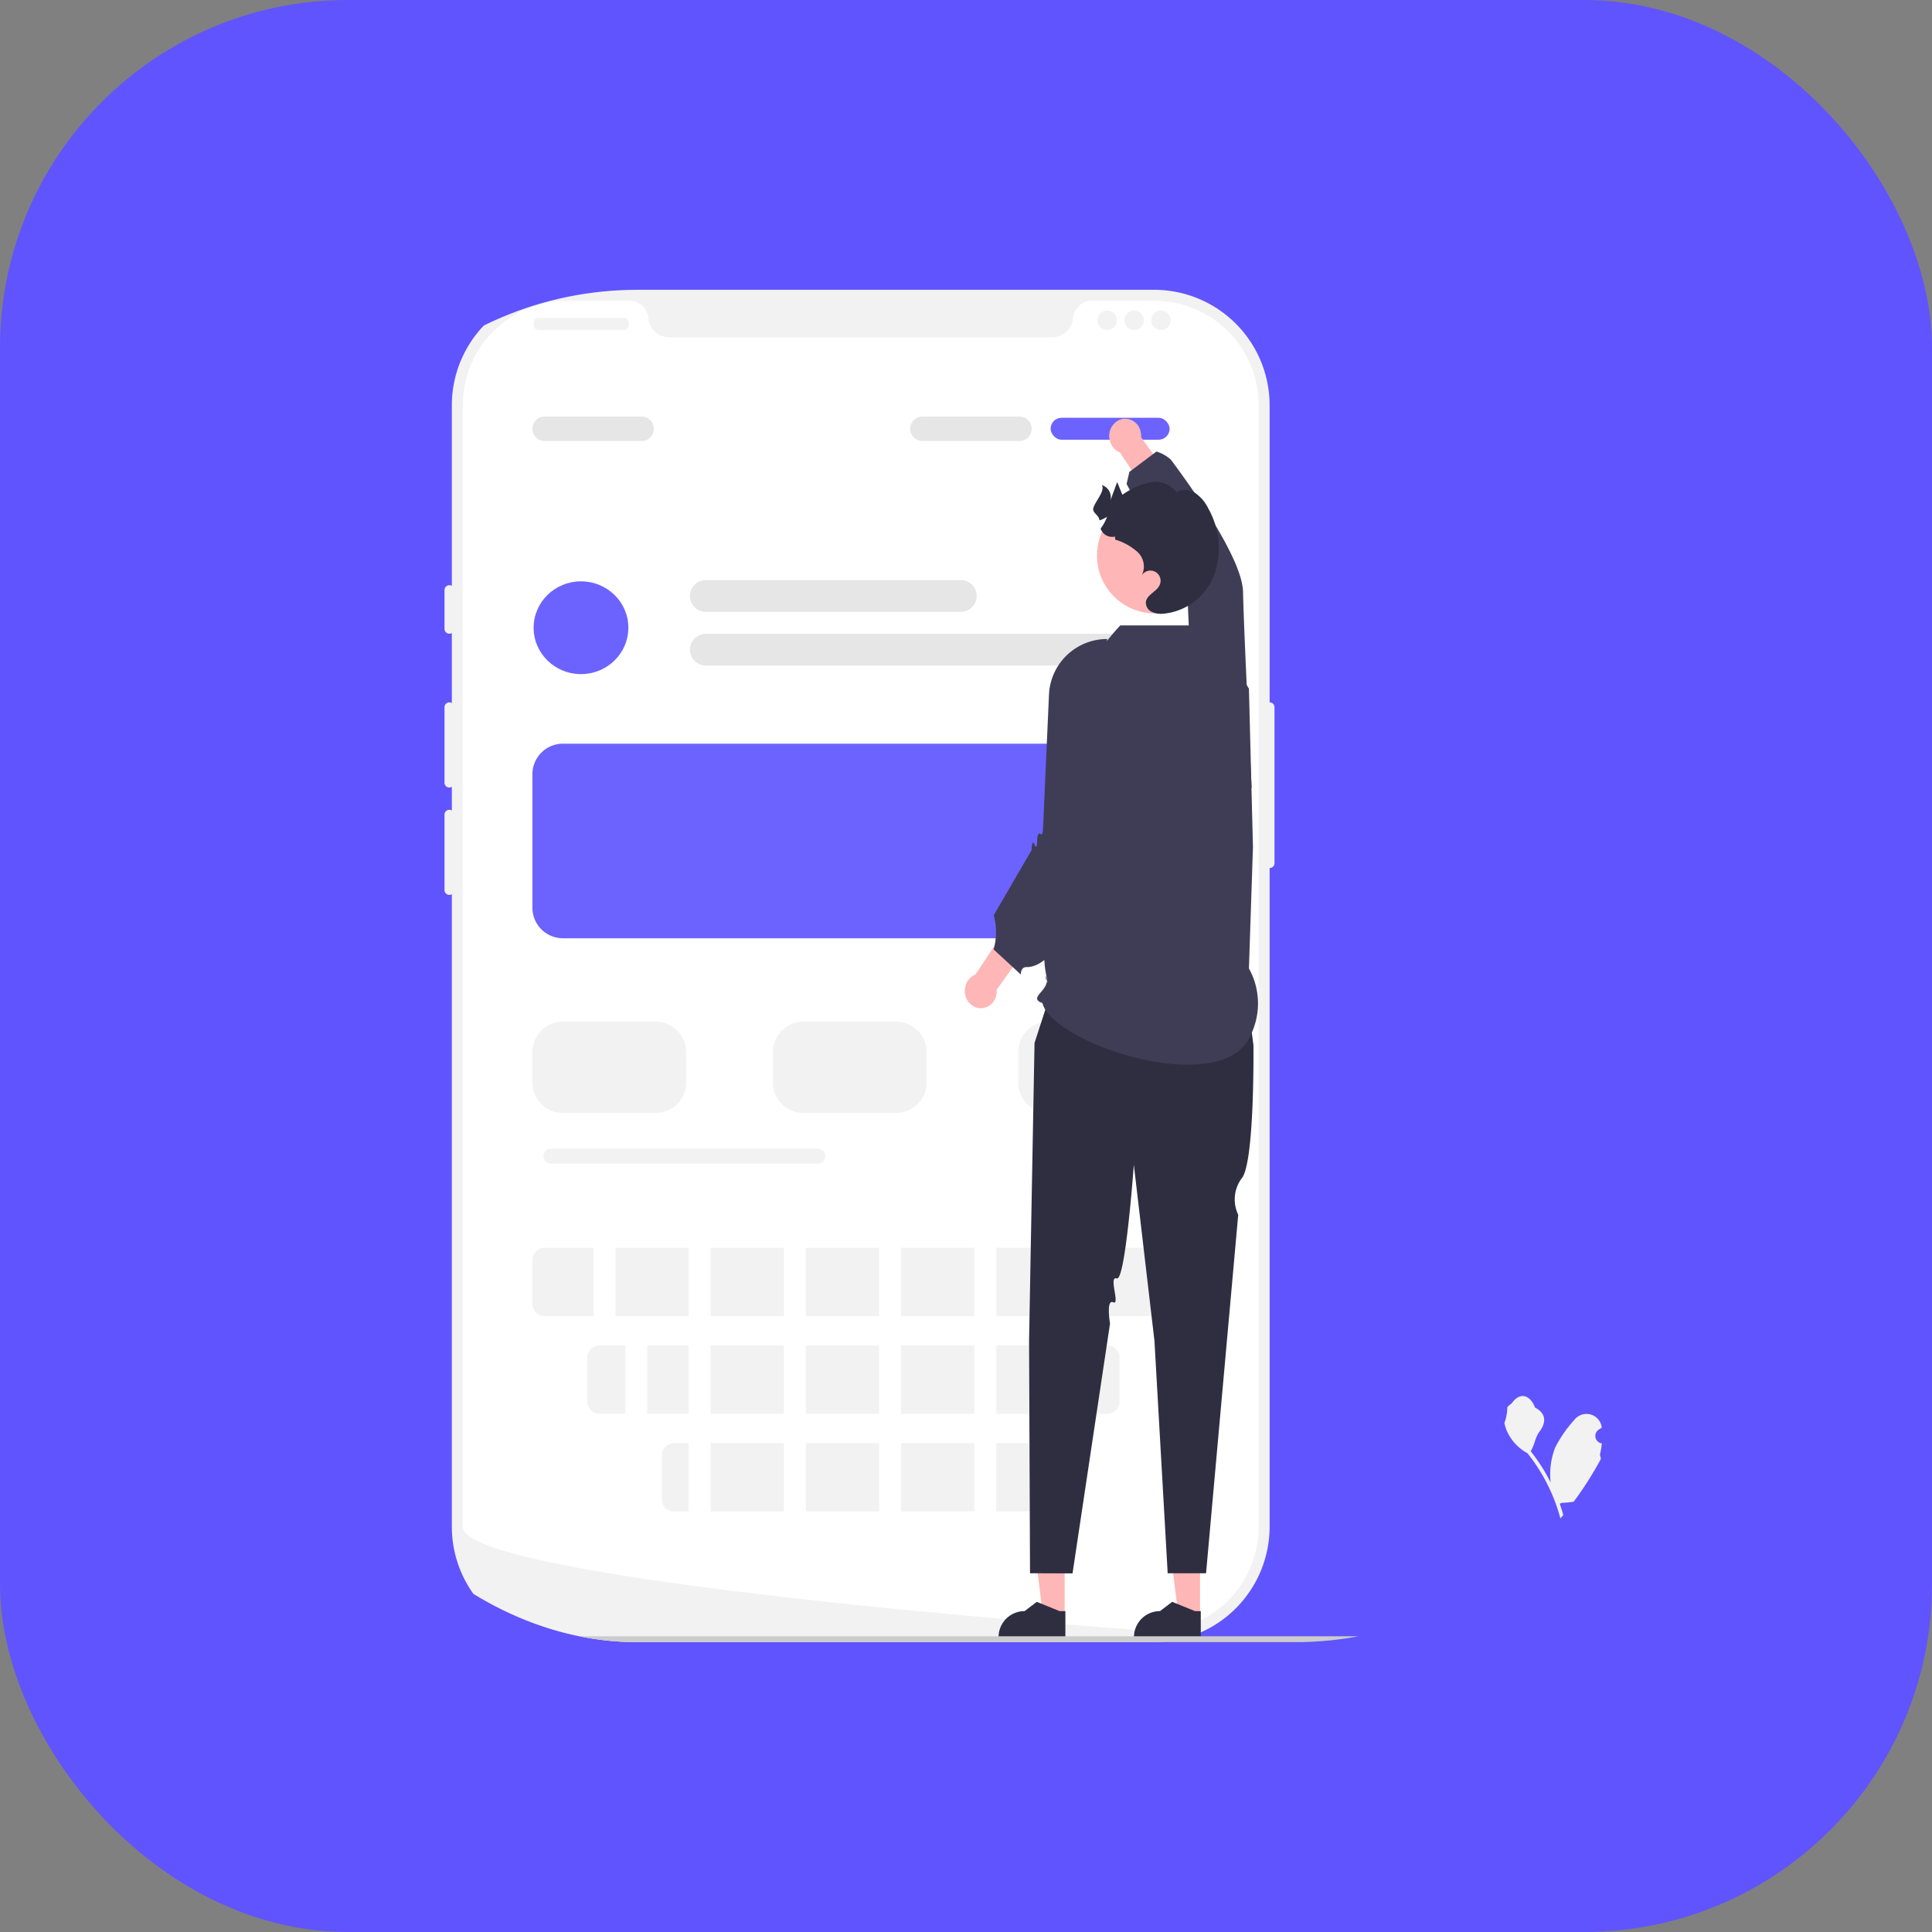 <svg xmlns="http://www.w3.org/2000/svg" xmlns:xlink="http://www.w3.org/1999/xlink" id="Component_30_1" data-name="Component 30 &#x2013; 1" width="100" height="100" viewBox="0 0 100 100"><rect x="0" y="0" width="100" height="100" fill="#808080" stroke="none"/><defs><clipPath id="clip-path"><rect id="Rectangle_410" data-name="Rectangle 410" width="70" height="70" rx="18" transform="translate(422 4822)" fill="#fff"></rect></clipPath></defs><rect id="Rectangle_409" data-name="Rectangle 409" width="100" height="100" rx="18" fill="#6054ff"></rect><g id="Mask_Group_54" data-name="Mask Group 54" transform="translate(-407 -4807)" clip-path="url(#clip-path)"><g id="undraw_social_sharing_re_pvmr" transform="translate(422.075 4822)"><path id="Path_1886" data-name="Path 1886" d="M44.667,70H14.285a5.98,5.98,0,0,1-5.973-5.974V5.973A5.98,5.98,0,0,1,14.285,0H44.667A5.98,5.98,0,0,1,50.64,5.973V64.026A5.98,5.98,0,0,1,44.667,70Z" fill="#f2f2f2"></path><path id="Path_1887" data-name="Path 1887" d="M50.64,21.354a.253.253,0,0,0-.253.253v8.087a.253.253,0,0,0,.505,0V21.606A.253.253,0,0,0,50.64,21.354Z" fill="#f2f2f2"></path><path id="Path_1888" data-name="Path 1888" d="M50.072,5.974V64.025a5.406,5.406,0,0,1-5.053,5.394h0l-.126.006c-.075,0-.149.005-.225.005l-.786-.058c-.513-.038-1.26-.095-2.191-.169l-.884-.071c-.619-.051-1.3-.106-2.028-.169l-.9-.077c-1.569-.135-3.327-.293-5.181-.473q-.47-.044-.948-.091L31.5,68.3c-1.322-.13-2.68-.27-4.043-.419l-.253-.027c-2.349-.259-4.707-.541-6.913-.844-1.7-.232-3.3-.478-4.747-.732q-.705-.125-1.355-.251c-.085-.016-.169-.033-.253-.051C10.881,65.362,8.88,64.7,8.88,64.025V5.974A5.4,5.4,0,0,1,14.286.568h3.227a.985.985,0,0,1,.974.916c0,.034.008.068.014.1a1.1,1.1,0,0,0,1.093.877H39.358a1.1,1.1,0,0,0,1.093-.877c.006-.034.01-.068.014-.1a.985.985,0,0,1,.974-.916h3.227a5.4,5.4,0,0,1,5.405,5.405Z" fill="#fff"></path><path id="Path_1889" data-name="Path 1889" d="M8.185,15.289a.253.253,0,0,0-.253.253v2.022a.253.253,0,0,0,.505,0V15.542A.253.253,0,0,0,8.185,15.289Z" fill="#f2f2f2"></path><path id="Path_1890" data-name="Path 1890" d="M8.185,21.354a.253.253,0,0,0-.253.253v3.917a.253.253,0,0,0,.505,0V21.606A.253.253,0,0,0,8.185,21.354Z" fill="#f2f2f2"></path><path id="Path_1891" data-name="Path 1891" d="M8.185,26.913a.253.253,0,0,0-.253.253v3.917a.253.253,0,0,0,.505,0V27.166A.253.253,0,0,0,8.185,26.913Z" fill="#f2f2f2"></path><rect id="Rectangle_411" data-name="Rectangle 411" width="4.928" height="0.632" rx="0.253" transform="translate(12.545 1.453)" fill="#f2f2f2"></rect><circle id="Ellipse_309" data-name="Ellipse 309" cx="0.505" cy="0.505" r="0.505" transform="translate(41.732 1.074)" fill="#f2f2f2"></circle><circle id="Ellipse_310" data-name="Ellipse 310" cx="0.505" cy="0.505" r="0.505" transform="translate(43.122 1.074)" fill="#f2f2f2"></circle><circle id="Ellipse_311" data-name="Ellipse 311" cx="0.505" cy="0.505" r="0.505" transform="translate(44.512 1.074)" fill="#f2f2f2"></circle><ellipse id="Ellipse_312" data-name="Ellipse 312" cx="2.452" cy="2.401" rx="2.452" ry="2.401" transform="translate(12.545 15.09)" fill="#6c63ff"></ellipse><path id="Path_1892" data-name="Path 1892" d="M34.657,16.669h-13.2a.821.821,0,0,1,0-1.643h13.2a.821.821,0,1,1,0,1.643Z" fill="#e6e6e6"></path><path id="Path_1893" data-name="Path 1893" d="M13.436,44.461a.382.382,0,1,0,0,.764H27.262a.382.382,0,1,0,0-.764Z" fill="#f2f2f2"></path><path id="Path_1894" data-name="Path 1894" d="M44.958,19.449h-23.5a.821.821,0,0,1,0-1.643h23.5a.821.821,0,1,1,0,1.643Z" fill="#e6e6e6"></path><path id="Path_1895" data-name="Path 1895" d="M18.136,7.825H13.113a.632.632,0,0,1,0-1.264h5.023a.632.632,0,0,1,0,1.264Z" fill="#e6e6e6"></path><rect id="Rectangle_412" data-name="Rectangle 412" width="6.16" height="1.137" rx="0.569" transform="translate(39.304 6.624)" fill="#6c63ff"></rect><path id="Path_1896" data-name="Path 1896" d="M37.693,7.825H32.67a.632.632,0,1,1,0-1.264h5.023a.632.632,0,1,1,0,1.264Z" fill="#e6e6e6"></path><path id="Path_1897" data-name="Path 1897" d="M18.862,42.606h-4.8a1.581,1.581,0,0,1-1.579-1.579V39.457a1.581,1.581,0,0,1,1.579-1.579h4.8a1.581,1.581,0,0,1,1.579,1.579v1.569A1.581,1.581,0,0,1,18.862,42.606Z" fill="#f2f2f2"></path><path id="Path_1898" data-name="Path 1898" d="M44.2,33.564H14.061a1.581,1.581,0,0,1-1.579-1.579V25.072a1.581,1.581,0,0,1,1.579-1.579H44.2a1.581,1.581,0,0,1,1.579,1.579v6.912A1.581,1.581,0,0,1,44.2,33.564Z" fill="#6c63ff"></path><path id="Path_1899" data-name="Path 1899" d="M44.007,42.606h-4.8a1.581,1.581,0,0,1-1.579-1.579V39.457a1.581,1.581,0,0,1,1.579-1.579h4.8a1.581,1.581,0,0,1,1.579,1.579v1.569A1.581,1.581,0,0,1,44.007,42.606Z" fill="#f2f2f2"></path><path id="Path_1900" data-name="Path 1900" d="M31.312,42.606h-4.8a1.581,1.581,0,0,1-1.579-1.579V39.457a1.581,1.581,0,0,1,1.579-1.579h4.8a1.581,1.581,0,0,1,1.579,1.579v1.569a1.581,1.581,0,0,1-1.579,1.579Z" fill="#f2f2f2"></path><g id="Group_193" data-name="Group 193"><rect id="Rectangle_413" data-name="Rectangle 413" width="3.791" height="3.538" transform="translate(16.781 49.584)" fill="#f2f2f2"></rect><rect id="Rectangle_414" data-name="Rectangle 414" width="2.148" height="3.538" transform="translate(18.424 54.638)" fill="#f2f2f2"></rect><rect id="Rectangle_415" data-name="Rectangle 415" width="3.791" height="3.538" transform="translate(21.709 54.638)" fill="#f2f2f2"></rect><rect id="Rectangle_416" data-name="Rectangle 416" width="3.791" height="3.538" transform="translate(21.709 59.693)" fill="#f2f2f2"></rect><rect id="Rectangle_417" data-name="Rectangle 417" width="3.791" height="3.538" transform="translate(26.637 54.638)" fill="#f2f2f2"></rect><rect id="Rectangle_418" data-name="Rectangle 418" width="3.791" height="3.538" transform="translate(21.709 49.584)" fill="#f2f2f2"></rect><rect id="Rectangle_419" data-name="Rectangle 419" width="3.791" height="3.538" transform="translate(26.637 49.584)" fill="#f2f2f2"></rect><rect id="Rectangle_420" data-name="Rectangle 420" width="3.791" height="3.538" transform="translate(36.493 49.584)" fill="#f2f2f2"></rect><rect id="Rectangle_421" data-name="Rectangle 421" width="3.791" height="3.538" transform="translate(26.637 59.693)" fill="#f2f2f2"></rect><rect id="Rectangle_422" data-name="Rectangle 422" width="3.791" height="3.538" transform="translate(31.565 49.584)" fill="#f2f2f2"></rect><path id="Path_1901" data-name="Path 1901" d="M42.242,54.638H39.778v3.538h2.464a.632.632,0,0,0,.632-.632V55.27A.632.632,0,0,0,42.242,54.638Z" fill="#f2f2f2"></path><path id="Path_1902" data-name="Path 1902" d="M20.572,59.693h-.758a.632.632,0,0,0-.632.632V62.6a.632.632,0,0,0,.632.632h.758Z" fill="#f2f2f2"></path><rect id="Rectangle_423" data-name="Rectangle 423" width="3.791" height="3.538" transform="translate(31.565 59.693)" fill="#f2f2f2"></rect><path id="Path_1903" data-name="Path 1903" d="M45.085,49.584H41.42v3.538h3.664a.632.632,0,0,0,.632-.632V50.216A.632.632,0,0,0,45.085,49.584Z" fill="#f2f2f2"></path><path id="Path_1904" data-name="Path 1904" d="M38.641,59.746a.628.628,0,0,0-.253-.053h-1.9v3.538h1.9a.628.628,0,0,0,.253-.053V59.746Z" fill="#f2f2f2"></path><rect id="Rectangle_424" data-name="Rectangle 424" width="3.791" height="3.538" transform="translate(31.565 54.638)" fill="#f2f2f2"></rect><rect id="Rectangle_425" data-name="Rectangle 425" width="2.148" height="3.538" transform="translate(36.493 54.638)" fill="#f2f2f2"></rect><path id="Path_1905" data-name="Path 1905" d="M17.287,54.638H15.96a.632.632,0,0,0-.632.632v2.274a.632.632,0,0,0,.632.632h1.327Z" fill="#f2f2f2"></path><path id="Path_1906" data-name="Path 1906" d="M15.644,49.584H13.117a.632.632,0,0,0-.632.632V52.49a.632.632,0,0,0,.632.632h2.527Z" fill="#f2f2f2"></path></g><g id="Group_198" data-name="Group 198"><g id="Group_194" data-name="Group 194"><path id="Path_1907" data-name="Path 1907" d="M40.032,68.608H38.906l-.535-4.342h1.661Z" fill="#ffb6b6"></path><path id="Path_1908" data-name="Path 1908" d="M40.072,69.782H36.61v-.044a1.347,1.347,0,0,1,1.347-1.347h0l.632-.48,1.18.48h.3v1.391Z" fill="#2f2e41"></path></g><g id="Group_195" data-name="Group 195"><path id="Path_1909" data-name="Path 1909" d="M47.04,68.608H45.915l-.535-4.342H47.04Z" fill="#ffb6b6"></path><path id="Path_1910" data-name="Path 1910" d="M47.08,69.782H43.618v-.044a1.347,1.347,0,0,1,1.347-1.347h0l.632-.48,1.18.48h.3v1.391Z" fill="#2f2e41"></path></g><path id="Path_1911" data-name="Path 1911" d="M49.314,35.357H39.646l-1.174,3.626L38.189,54.4l.05,12.031,2.2.008L42.38,53.507s-.216-1.272.164-1.1-.262-1.384.185-1.235.883-5.887.883-5.887L44.679,54.4l.685,12.031h1.986l1.665-18.556a1.835,1.835,0,0,1,.168-1.869c.691-.746.62-6.907.62-6.907l-.488-3.742Z" fill="#2f2e41"></path><path id="Path_1912" data-name="Path 1912" d="M49.569,35.128a3.712,3.712,0,0,1,.118,3.389c-1.344,3.437-10.261.546-10.807-1.6-.839-.29.56-.713.148-1.415-.025-.043.231.91.028-.144-.326-1.692.234-6.891.234-6.891l.185-3.085a12.874,12.874,0,0,1,3.436-8.011h4.643l2.015,3.271.209,8.2-.209,6.286Z" fill="#3f3d56"></path><g id="Group_196" data-name="Group 196"><path id="Path_1913" data-name="Path 1913" d="M35.417,35.44l1.44-2.182,1.255.725-1.6,2.248a.981.981,0,0,1-.02.265.824.824,0,0,1-.991.669.907.907,0,0,1-.612-1.084.875.875,0,0,1,.526-.641Z" fill="#ffb6b6"></path><path id="Path_1914" data-name="Path 1914" d="M42.231,18.074h0a3.014,3.014,0,0,0-3.011,2.88l-.308,6.94s0,.385-.145.271-.155.29-.155.29-.006.617-.141.264-.153.286-.153.286l-1.959,3.37a3.226,3.226,0,0,1-.006,1.765h0l1.408,1.3s-.012-.389.291-.383c1.861.04,3.766-4.986,3.734-6.846-.037-2.121.444-10.135.444-10.135Z" fill="#3f3d56"></path></g><g id="Group_197" data-name="Group 197"><path id="Path_1915" data-name="Path 1915" d="M42.892,8.418l1.44,2.182,1.255-.725-1.6-2.248a.981.981,0,0,0-.02-.265.824.824,0,0,0-.991-.669.907.907,0,0,0-.612,1.084.875.875,0,0,0,.526.641Z" fill="#ffb6b6"></path><path id="Path_1916" data-name="Path 1916" d="M49.706,25.783h0A3.014,3.014,0,0,1,46.7,22.9l-.308-6.94s0-.385-.145-.271-.155-.29-.155-.29-.006-.617-.141-.264-.153-.286-.153-.286l-2.561-4.8.145-.626,1.4-1.051a1.931,1.931,0,0,1,.749.423c.919,1.225,3.7,5.075,3.734,6.846.041,2.121.444,10.135.444,10.135Z" fill="#3f3d56"></path></g><path id="Path_1917" data-name="Path 1917" d="M44.022,16.672c.069.016.137.03.206.04a2.863,2.863,0,0,0,.635.033A3,3,0,1,0,41.8,13c-.006.024-.013.048-.018.072a3,3,0,0,0,2.238,3.6Z" fill="#ffb6b6"></path><path id="Path_1918" data-name="Path 1918" d="M47.777,14.736a3.115,3.115,0,0,1-2.656,2.031,1.134,1.134,0,0,1-.588-.1.535.535,0,0,1-.3-.486c.032-.4.57-.548.722-.916a.526.526,0,0,0-.94-.468,1.025,1.025,0,0,0-.208-1.222,2.994,2.994,0,0,0-1.16-.644l-.009-.159a.632.632,0,0,1-.746-.41,2.427,2.427,0,0,0,.335-.617,1.265,1.265,0,0,1-.4.188c.008-.257-.377-.38-.312-.632.091-.35.618-.875.445-1.193a.665.665,0,0,1,.442.79l.347-.947q.135.329.271.658a4.032,4.032,0,0,1,1.407-.641,1.377,1.377,0,0,1,1.386.5.962.962,0,0,1,.992.063,2.057,2.057,0,0,1,.665.794,4.2,4.2,0,0,1,.313,3.418Z" fill="#2f2e41"></path></g><g id="Group_199" data-name="Group 199"><path id="Path_1919" data-name="Path 1919" d="M62.994,67.8a.287.287,0,0,0,.208-.5l-.02-.078.008-.019a.77.77,0,0,1,1.42.005,6.838,6.838,0,0,1,.6,1.712,2.278,2.278,0,0,1-.04.783A9.133,9.133,0,0,0,66,65.918a8.815,8.815,0,0,0-.055-.983q-.045-.4-.126-.8a9.239,9.239,0,0,0-1.832-3.916,2.459,2.459,0,0,1-1.023-1.061,1.875,1.875,0,0,1-.171-.513,2.315,2.315,0,0,0,.15-.8c.069-.105.194-.158.269-.26.377-.511.9-.422,1.167.273.579.292.585.777.229,1.243-.226.3-.257.7-.455,1.015l.062.078a9.3,9.3,0,0,1,.971,1.538,3.865,3.865,0,0,1,.231-1.8,6.475,6.475,0,0,1,1-1.442.793.793,0,0,1,1.413.39l0,.02q-.081.046-.159.1a.389.389,0,0,0,.157.708h.008a3.872,3.872,0,0,1-.1.579c.468,1.809-.542,2.468-1.984,2.5l-.095.048a9.491,9.491,0,0,1,.511,2.4,9,9,0,0,1-.007,1.453l0-.017a2.379,2.379,0,0,1,.812-1.374,17.873,17.873,0,0,1,2.182-1.115.446.446,0,0,1,.684.434l0,.018a2.612,2.612,0,0,0-.293.141q-.081.046-.159.1a.389.389,0,0,0,.157.708h.008l.016,0a3.873,3.873,0,0,1-.712,1.116c-.292,1.579-1.549,1.729-2.892,1.269h0a9.488,9.488,0,0,1-.637,1.861H63.051c-.008-.025-.016-.051-.023-.077a2.587,2.587,0,0,0,.63-.038l-.507-.624-.011-.012-.258-.317h0a3.789,3.789,0,0,1,.111-.965h0Z" fill="#f2f2f2"></path><path id="Path_1920" data-name="Path 1920" d="M0,69.844a.15.15,0,0,0,.15.15H69.682a.15.15,0,0,0,0-.3H.15A.15.15,0,0,0,0,69.844Z" fill="#ccc"></path></g></g></g></svg>